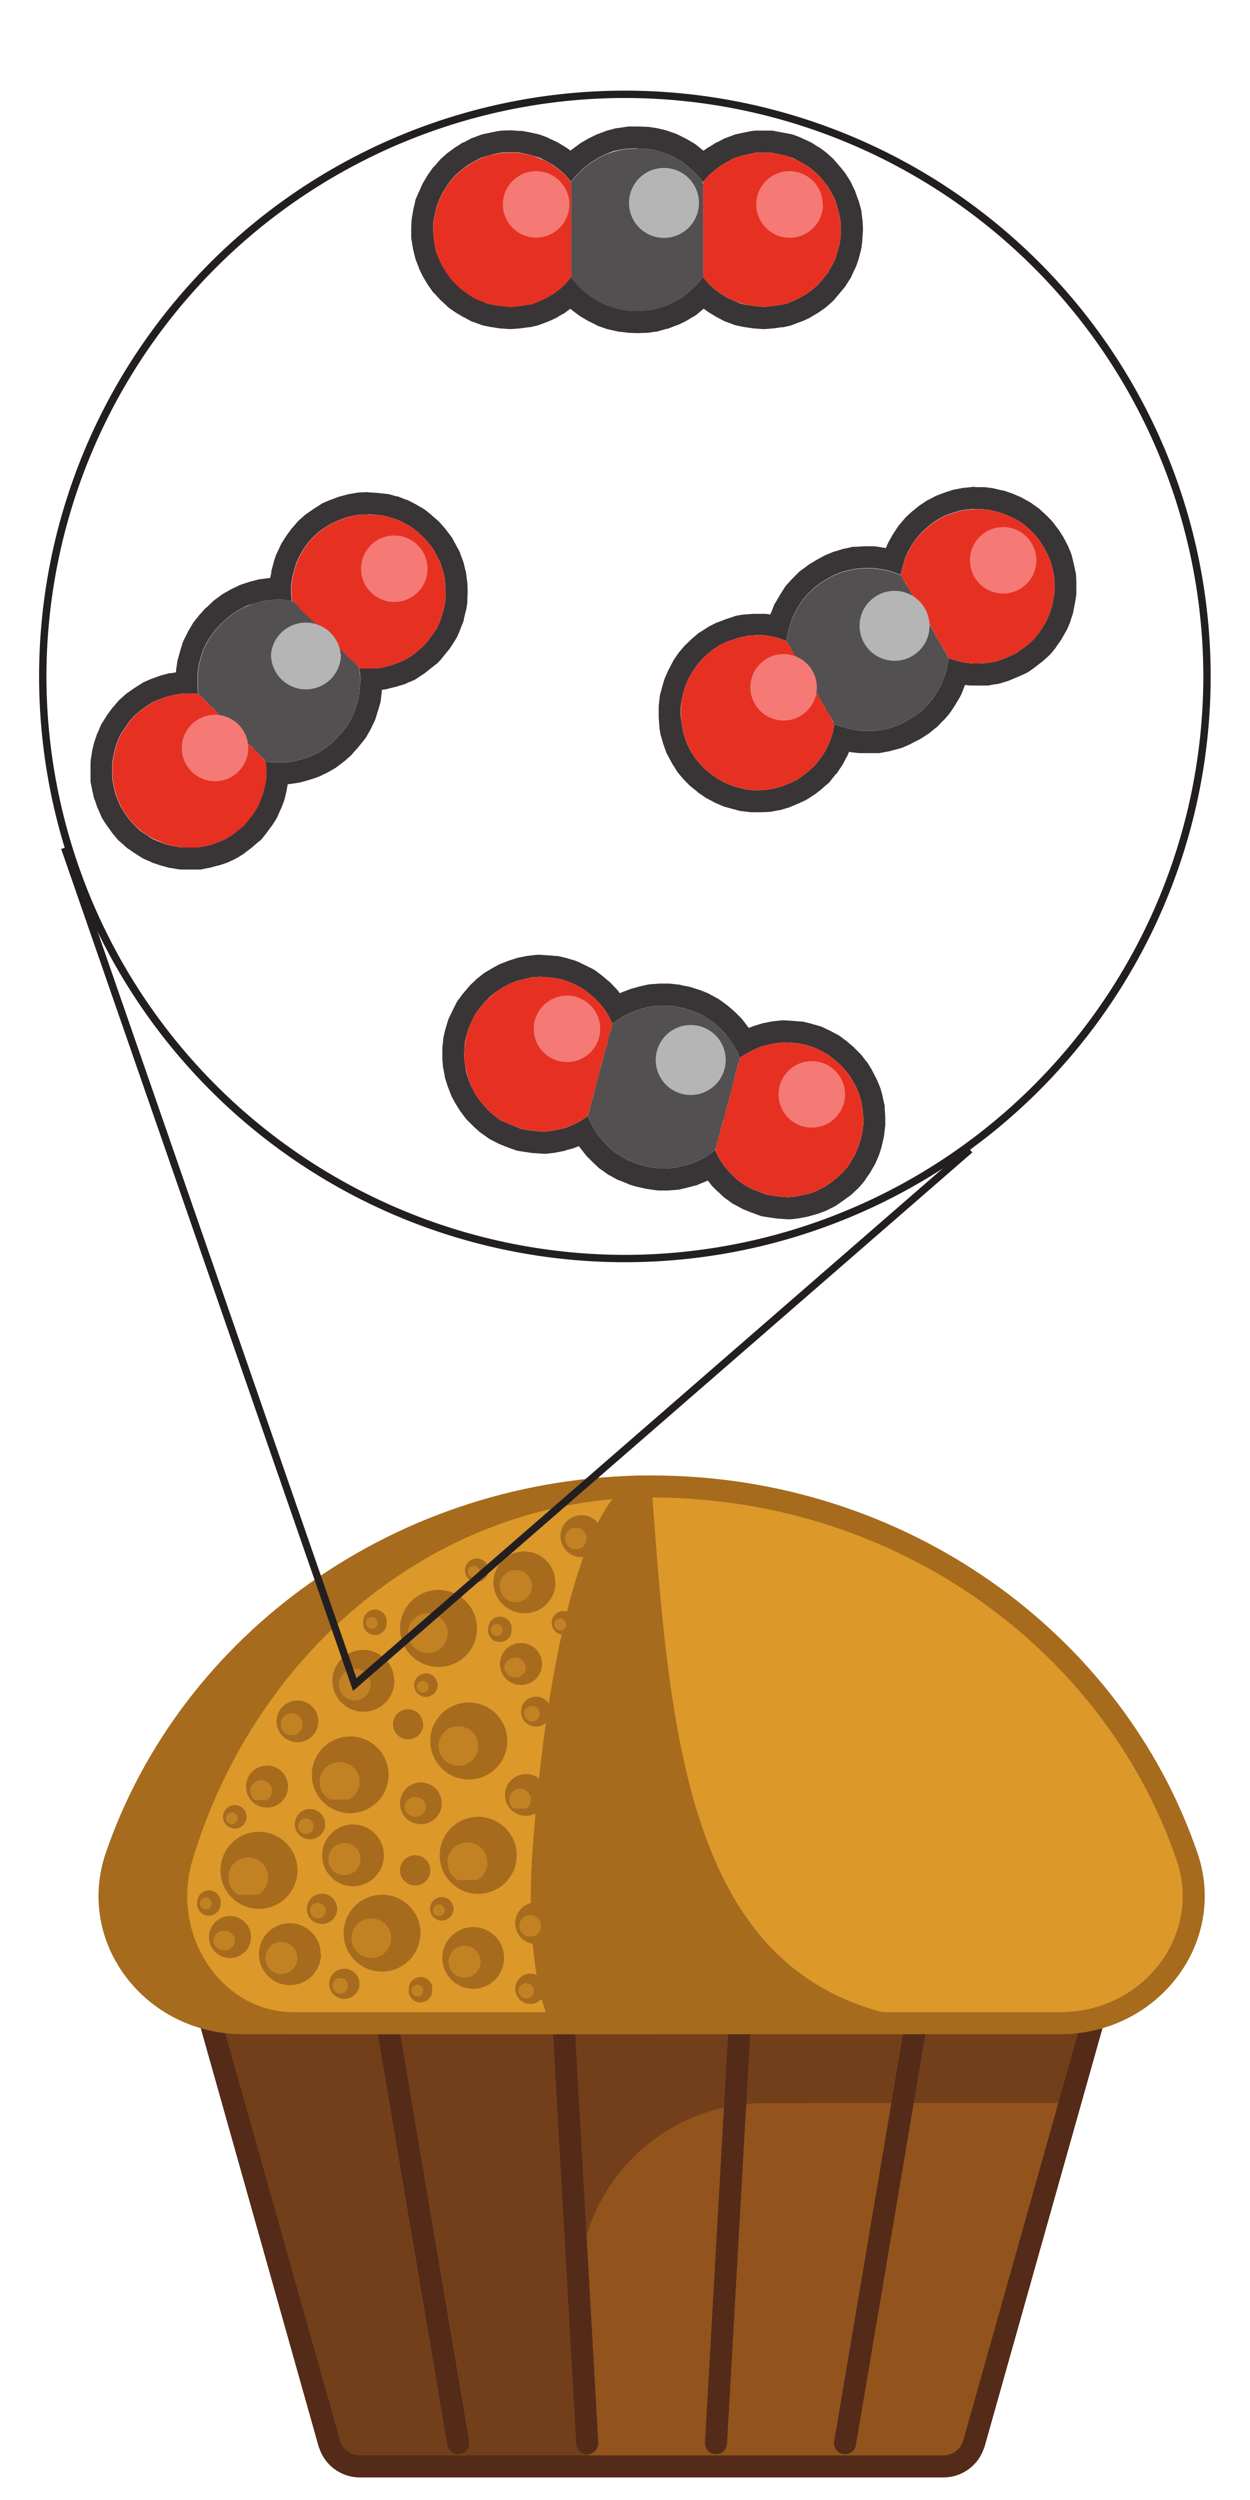<svg xmlns="http://www.w3.org/2000/svg" width="56.69" height="113.39"><defs><clipPath id="a"><path d="M0 85.04h42.52V0H0z"/></clipPath><clipPath id="b"><path d="M6.6 17.33h31.15V1.57H6.59z"/></clipPath><clipPath id="c"><path d="M7.1 16.46h30.25V1.15H7.1z"/></clipPath><clipPath id="d"><path d="M6.2 21.9c-.84-2.8 1.08-5.67 3.78-5.67h9.38c-.63 0-1.07 2.87-.88 5.66.5 7.31 1.97 12.6 3.69 12.6-7.46 0-13.78-5.29-15.98-12.6m13.16-5.66h2.82z"/></clipPath><clipPath id="e"><path d="M7.78 21.94h1.34V20.6H7.78z"/></clipPath><clipPath id="f"><path d="M10.88 25.2h1.35v-1.36h-1.35z"/></clipPath><clipPath id="g"><path d="M11.96 19.8h1.35v-1.35h-1.35z"/></clipPath><clipPath id="h"><path d="M13.88 30.17h1.35v-1.35h-1.35z"/></clipPath><clipPath id="i"><path d="M14.92 26.34h1.35v-1.35h-1.35z"/></clipPath><clipPath id="j"><path d="M15.23 22.46h1.35V21.1h-1.35z"/></clipPath><clipPath id="k"><path d="M11.17 22.36h1.09v-1.09h-1.09z"/></clipPath><clipPath id="l"><path d="M9.03 19h1.09v-1.1H9.03z"/></clipPath><clipPath id="m"><path d="M15.26 18.86h1.09v-1.09h-1.09z"/></clipPath><clipPath id="n"><path d="M11.53 28.3h1.09v-1.1h-1.09z"/></clipPath><clipPath id="o"><path d="M17 31.64h1.1v-1.09H17z"/></clipPath><clipPath id="p"><path d="M17.16 28.72h.73V28h-.73z"/></clipPath><clipPath id="q"><path d="M13.76 23.99h.73v-.74h-.73z"/></clipPath><clipPath id="r"><path d="M8.52 24.56h.73v-.74h-.73z"/></clipPath><clipPath id="s"><path d="M7.26 19.44h.73v-.73h-.73z"/></clipPath><clipPath id="t"><path d="M9.56 26.77h.73v-.74h-.73z"/></clipPath><clipPath id="u"><path d="M19.22 33.09h.74v-.74h-.74z"/></clipPath><clipPath id="v"><path d="M17.33 24.27h.73v-.74h-.73z"/></clipPath><clipPath id="w"><path d="M17.67 19.91h.74v-.73h-.74z"/></clipPath><clipPath id="x"><path d="M11.31 17.77h.53v-.53h-.53z"/></clipPath><clipPath id="y"><path d="M10.55 20.32h.53v-.52h-.53z"/></clipPath><clipPath id="z"><path d="M10.14 23.2h.53v-.53h-.53z"/></clipPath><clipPath id="A"><path d="M13.47 26.6H14v-.53h-.53z"/></clipPath><clipPath id="B"><path d="M17.83 27.03h.53v-.53h-.53z"/></clipPath><clipPath id="C"><path d="M13.72 21.63h.53v-.53h-.53z"/></clipPath><clipPath id="D"><path d="M17.64 17.6h.52v-.53h-.52z"/></clipPath><clipPath id="E"><path d="M6.8 20.5h.4v-.4h-.4z"/></clipPath><clipPath id="F"><path d="M7.68 23.4h.4V23h-.4z"/></clipPath><clipPath id="G"><path d="M12.45 30.05h.4v-.4h-.4z"/></clipPath><clipPath id="H"><path d="M14.18 27.89h.4v-.41h-.4z"/></clipPath><clipPath id="I"><path d="M15.91 31.8h.41v-.42h-.4z"/></clipPath><clipPath id="J"><path d="M16.7 29.82h.4v-.41h-.4z"/></clipPath><clipPath id="K"><path d="M14.72 20.28h.41v-.4h-.4z"/></clipPath><clipPath id="L"><path d="M14 17.55h.4v-.4H14z"/></clipPath><clipPath id="M"><path d="M18.86 30h.4v-.4h-.4z"/></clipPath><clipPath id="N"><path d="M0 85.04h42.52V0H0z"/></clipPath></defs><g clip-path="url(#a)" transform="matrix(1.333 0 0 -1.333 0 113.39)"><path d="M21.26 81.98a19.93 19.93 0 1 1 0-39.86 19.93 19.93 0 0 1 0 39.86m0-.25a19.7 19.7 0 0 0 19.68-19.68 19.7 19.7 0 0 0-19.68-19.68A19.7 19.7 0 0 0 1.58 62.05a19.7 19.7 0 0 0 19.68 19.68" fill="#231f20"/><path d="M21.68 80.76H21.38l-.07-.01-.27-.04-.09-.01-.26-.07a.53.53 0 0 1-.07-.02l-.26-.1a.67.67 0 0 1-.1-.04l-.24-.12-.26-.15a.74.74 0 0 1-.07-.05l-.23-.17a.76.76 0 0 1-.05-.04l-.14.1a.62.62 0 0 1-.05.03l-.23.14a.55.55 0 0 1-.06.03l-.24.11a.66.66 0 0 1-.05.03l-.24.09a.73.73 0 0 1-.1.03l-.27.06-.27.05a.7.7 0 0 1-.1 0l-.26.02h-.06l-.26-.01-.1-.01-.26-.05-.28-.06a.85.85 0 0 1-.1-.03l-.24-.09-.08-.03-.22-.12-.06-.02-.22-.14a.62.62 0 0 1-.05-.03l-.2-.15a.75.75 0 0 1-.08-.06l-.2-.18-.2-.23a.71.71 0 0 1-.07-.07l-.14-.2a.97.97 0 0 1-.04-.06l-.13-.22a.78.78 0 0 1-.04-.07l-.1-.23a.54.54 0 0 1-.03-.06l-.1-.23a.73.73 0 0 1-.02-.1l-.06-.25-.05-.3a.63.63 0 0 1-.01-.1l-.01-.25v-.33l.02-.1.04-.25.07-.29.03-.1.09-.23.02-.06.11-.23.04-.07.13-.22a.97.97 0 0 1 .04-.06l.14-.2a.61.61 0 0 1 .07-.07l.18-.2.22-.2a.75.75 0 0 1 .07-.07l.2-.14.06-.04.22-.13.06-.03.22-.12a.67.67 0 0 1 .08-.03l.25-.09a.67.67 0 0 1 .09-.03l.24-.05.07-.01.26-.04.3-.02a.69.69 0 0 1 .12 0l.26.02.29.04h.05l.26.06.11.04.24.09.05.02.24.11.06.04.23.13.05.04.14.1a.57.57 0 0 1 .05-.05l.23-.17.07-.05.24-.14.26-.13a.67.67 0 0 1 .1-.05l.26-.09a.7.7 0 0 1 .07-.02l.26-.06.1-.02.26-.03.07-.01.27-.01h.06l.27.01h.06l.27.04c.03 0 .06 0 .1.02l.25.07.06.01.26.1.09.03.25.12.27.16.1.06.2.17.05.04.14-.1.06-.04.22-.13.05-.03.23-.12a.55.55 0 0 1 .08-.03l.24-.09a.72.72 0 0 1 .1-.03l.24-.05a.8.8 0 0 1 .07-.01l.26-.04.29-.02a.73.73 0 0 1 .13 0l.26.02.28.04a1 1 0 0 1 .06 0l.26.06.1.04.24.09.06.02.24.11.06.04.22.13.06.04.2.14.07.06.2.18.04.05.17.2.19.23.05.08.14.22.03.07.11.23.04.09.08.23.08.3.02.1.03.25a.7.7 0 0 1 0 .06l.02.26a.7.7 0 0 1 0 .07l-.01.26a.7.7 0 0 1-.01.06l-.03.26a.7.7 0 0 1-.02.1l-.07.25-.1.27a.89.89 0 0 1-.03.09l-.11.23-.03.07-.14.22a.76.76 0 0 1-.05.08l-.16.2-.2.23-.04.05-.2.18a.75.75 0 0 1-.07.06l-.2.15a.62.62 0 0 1-.06.03l-.22.14a.56.56 0 0 1-.06.03l-.24.11a.53.53 0 0 1-.06.03l-.23.09a.65.65 0 0 1-.11.03l-.26.05-.27.05a.68.68 0 0 1-.1.02H25.69l-.1-.01-.25-.05-.29-.06a.93.93 0 0 1-.09-.03l-.24-.09-.08-.03-.23-.12-.05-.02-.22-.14a.62.62 0 0 1-.06-.03l-.14-.1h-.01l-.25.2a.72.72 0 0 1-.09.06l-.24.14-.28.14a.68.68 0 0 1-.09.04l-.26.09a.55.55 0 0 1-.06.02l-.25.06a.81.81 0 0 1-.1.02l-.27.04h-.06l-.27.01h-.03m0-.75h.27l.27-.04.26-.07.25-.09.25-.12.24-.14.21-.17.2-.18.18-.2.1-.13.04.04.18.2.2.17.2.15.22.13.22.12.25.08.25.06.26.05h.51l.25-.05.26-.06.24-.08.23-.12.23-.13.2-.15.2-.18.16-.19.16-.2.13-.23.12-.23.07-.24.07-.25.04-.26V77l-.04-.26-.07-.25-.07-.24-.12-.23-.13-.23-.16-.2-.17-.2-.19-.17-.2-.15-.23-.13-.23-.11-.24-.1-.26-.05-.25-.03-.25-.03-.26.03-.26.03-.25.05-.25.1-.22.1-.23.14-.2.15-.2.18-.17.2-.03.04-.1-.14-.19-.2-.2-.18-.21-.17-.24-.14-.25-.12-.25-.09-.26-.07-.27-.03-.27-.01-.27.01-.27.03-.27.07-.26.09-.24.12-.23.14-.23.17-.2.18-.18.2-.1.14-.04-.05-.17-.2-.19-.17-.2-.15-.22-.13-.24-.11-.24-.1-.26-.05-.24-.03-.26-.03-.26.03-.26.03-.25.05-.24.1-.23.1-.22.14-.2.15-.2.18-.18.2-.14.2-.14.22-.11.23-.1.24-.05.25-.04.26-.01.25v.26l.05.26.06.25.09.24.11.23.14.23.14.2.18.2.2.17.2.15.22.13.23.12.24.08.25.06.26.05h.52l.24-.05.26-.06.24-.08.24-.12.22-.13.2-.15.2-.18.16-.19.04-.04.1.13.19.2.19.18.23.17.23.14.24.12.26.1.27.06.27.03.27.01" fill="#393536"/><path d="M28.6 77.5V77l-.04-.26-.07-.25-.07-.24-.12-.23-.13-.23-.16-.2-.17-.2-.19-.17-.2-.15-.23-.13-.23-.11-.24-.1-.26-.05-.25-.03-.25-.03-.26.03-.26.03-.25.06-.25.09-.22.1-.23.14-.2.15-.2.18-.17.19-.03.05V78.87l.03.04.18.2.2.17.2.15.22.13.22.12.25.09.25.05.26.05h.51l.25-.05.26-.05.24-.1.23-.1.23-.14.2-.15.2-.18.16-.19.16-.2.13-.23.12-.23.07-.24.07-.25z" fill="#e63122"/><path d="M23.93 75.7l-.01-.02v-.05l-.1-.14-.19-.2-.2-.18-.21-.17-.24-.14-.25-.12-.25-.09-.26-.07-.27-.03-.27-.01h-.27l-.27.04-.27.07-.26.09-.24.12-.23.14-.23.17-.2.18-.18.2-.1.14V78.87l.1.13.19.2.19.18.23.17.23.14.24.12.26.09.27.07.27.03.27.01h.27l.27-.04.26-.07.25-.09.25-.12.24-.14.21-.17.2-.18.18-.2.1-.13v-.06l.02-.01v-.01l-.01-.08V75.78z" fill="#535051"/><path d="M19.44 75.87v-.09l-.01-.08v-.07l-.04-.05-.17-.2-.19-.17-.2-.15-.22-.13-.24-.11-.24-.1-.25-.05-.25-.03-.26-.03-.26.03-.26.03-.25.06-.24.09-.23.1-.22.14-.2.15-.2.18-.18.19-.14.2-.14.23-.11.23-.1.24-.05.25-.04.26-.01.26v.25l.05.26.06.25.09.24.11.23.14.23.14.2.18.2.2.17.2.15.22.13.23.12.24.09.25.05.26.05h.52l.25-.05.25-.05.24-.1.24-.1.22-.14.2-.15.2-.18.16-.19.04-.04V75.92z" fill="#e63122"/><path d="M28 78.11a1.13 1.13 0 1 0-2.27 0 1.13 1.13 0 0 0 2.26 0M19.37 78.11a1.13 1.13 0 1 0-2.26 0 1.13 1.13 0 0 0 2.26 0" fill="#f57a76"/><path d="M23.78 78.16a1.19 1.19 0 1 0-2.38 0 1.19 1.19 0 0 0 2.38 0" fill="#b6b5b5"/><path d="M12.54 68.32h-.02l-.27-.01a.8.8 0 0 1-.1-.01l-.24-.04-.06-.01-.26-.07a.8.8 0 0 1-.07-.02l-.24-.09a.93.93 0 0 1-.06-.02l-.23-.1a.71.71 0 0 1-.1-.06l-.22-.14-.23-.16a.8.8 0 0 1-.08-.06l-.19-.17-.05-.05-.17-.2a.68.68 0 0 1-.06-.07l-.15-.21-.16-.25a.95.95 0 0 1-.04-.08l-.11-.24a.7.7 0 0 1-.04-.08l-.08-.24-.01-.05-.07-.26v-.06l-.04-.17h-.01l-.32-.04a.68.68 0 0 1-.1-.02l-.27-.07-.3-.1a.69.69 0 0 1-.09-.04l-.25-.12-.05-.03-.23-.13a.72.72 0 0 1-.08-.06l-.22-.16-.04-.04-.2-.19-.05-.04-.18-.2a.43.43 0 0 1-.04-.05l-.17-.21a.77.77 0 0 1-.05-.08l-.14-.24a.85.85 0 0 1-.03-.06l-.12-.24a.61.61 0 0 1-.04-.1l-.08-.26-.08-.29a.67.67 0 0 1-.02-.09l-.04-.28v-.07l-.17-.03h-.06l-.26-.07a.9.9 0 0 1-.07-.02l-.24-.09a.75.75 0 0 1-.06-.02l-.23-.1a.84.84 0 0 1-.1-.06l-.22-.14-.23-.16a.7.7 0 0 1-.08-.06l-.2-.18a1 1 0 0 1-.04-.04l-.17-.2a.7.7 0 0 1-.06-.07l-.16-.22-.15-.24a.81.81 0 0 1-.05-.08l-.1-.24a.6.6 0 0 1-.04-.08l-.08-.24a.88.88 0 0 1-.02-.06l-.06-.25a.7.7 0 0 1-.01-.06l-.04-.25-.01-.1v-.56-.1l.05-.25.01-.06.06-.26.03-.07.08-.24.03-.06.1-.23a.7.7 0 0 1 .05-.1l.13-.2.18-.25a.63.63 0 0 1 .06-.08l.17-.2a1 1 0 0 1 .05-.04l.19-.17a.63.63 0 0 1 .07-.06l.22-.15.25-.16a.82.82 0 0 1 .09-.05l.23-.1a.6.6 0 0 1 .06-.03l.24-.08.07-.02.25-.07.07-.01.24-.04.1-.01h.67l.24.05.07.01.25.07.06.01.24.08.08.03.23.11.09.05.21.13.06.05.2.15.23.2a.8.8 0 0 1 .1.08l.16.2.17.23.04.05.14.22a.8.8 0 0 1 .05.1l.1.23.03.06.09.24.02.07.06.26.01.06.03.16.07.01.28.04.1.02.25.07.28.09a.8.8 0 0 1 .1.04l.25.12.06.03.24.14.08.06.21.16.05.04.2.18.04.05.18.2.04.05.17.21.06.08.13.23.03.05.12.25.04.09.08.26.09.3.02.12.03.27v.05l.18.03.06.02.25.06c.02 0 .04 0 .06.02l.24.07a.7.7 0 0 1 .08.04l.24.1.08.05.21.14a.6.6 0 0 1 .06.04l.2.16.23.18.1.1.16.2.18.22c0 .02.02.03.03.05l.14.22.06.1.1.23.02.06.1.25.01.06.06.26.02.06.04.25v.1l.01.26v.07l-.01.25-.04.3c0 .03 0 .06-.02.1l-.06.25-.02.07-.09.24-.03.09-.12.22-.14.26-.06.08-.16.21-.04.05-.17.19a.5.5 0 0 1-.05.05l-.2.17a.68.68 0 0 1-.04.04l-.2.16a.79.79 0 0 1-.1.06l-.22.13-.25.13a.7.7 0 0 1-.09.03l-.25.1a.8.8 0 0 1-.07.01l-.25.07a.64.64 0 0 1-.09.01l-.25.03-.3.02h-.05m0-.74l.25-.02.26-.03.25-.07.25-.08.22-.11.23-.13.2-.16.2-.18.17-.19.16-.2.12-.23.12-.22.08-.25.07-.25.03-.26.01-.25v-.26l-.04-.25-.07-.25-.08-.25-.1-.23-.15-.22-.15-.2-.17-.2-.2-.17-.2-.16-.22-.13-.24-.11-.24-.08-.25-.07-.25-.04h-.52l-.06.01.03-.17.01-.27-.02-.27-.03-.27-.07-.26-.09-.26-.11-.25-.14-.23-.17-.21-.18-.2-.2-.19-.21-.16-.24-.15-.25-.12-.25-.08-.27-.07-.27-.04H9.2l-.16.03v-.06l.02-.25v-.27l-.05-.24-.06-.26-.09-.24-.1-.23-.14-.23-.16-.2-.16-.2-.2-.16-.2-.16-.22-.14-.24-.1-.24-.09-.26-.06-.24-.04h-.53l-.24.04-.26.06-.24.09-.24.1-.21.14-.22.15-.19.18-.17.19-.15.21-.14.22-.1.23-.09.24-.06.26-.04.24v.53l.04.25.06.25.08.24.11.24.14.21.15.22.17.19.2.17.2.15.22.14.24.1.24.09.26.06.24.04.27.01.25-.01.06-.01-.03.17v.54l.04.27.07.27.08.25.12.25.15.24.16.21.19.2.2.18.21.17.23.14.25.12.26.08.26.07.27.04.27.01.27-.01.17-.03v.06l-.02.26.01.26.04.25.07.25.07.24.12.24.13.22.15.21.18.2.19.17.2.14.23.14.23.1.25.1.25.06.25.04h.26" fill="#393536"/><path d="M14.2 66.97l.2-.18.17-.19.16-.2.12-.23.12-.22.08-.25.07-.25.03-.25.01-.26v-.26l-.04-.25-.07-.25-.08-.25-.1-.23-.15-.22-.15-.2-.17-.2-.2-.17-.2-.16-.22-.13-.24-.11-.24-.08-.25-.07-.25-.04h-.52l-.06.01-.04.04v.02l-.07.05-.06.07-.03.04-.01.01-.06.04-.13.13-.04.04-.1.11-.04.03-.02.03-.11.12-.04.04-.02.02-.18.17v.01l-.19.19-.18.18-.18.18-.02.02-.04.04-.13.1-.03.04-.02.02-.11.11-.04.04-.13.13-.04.06-.02.01-.04.03-.06.06-.05.06v.01h-.02l-.04.04v.06l-.02.26.01.26.04.25.07.25.07.24.12.24.13.22.15.21.18.2.19.17.2.14.23.14.23.1.25.1.25.06.25.04h.26l.25-.01.26-.03.25-.07.25-.08.22-.11.23-.13z" fill="#e63122"/><path d="M12.17 62.4l.01-.01v-.02l.04-.04.02-.17.02-.27-.02-.27-.03-.27-.07-.26-.09-.26-.11-.25-.14-.23-.17-.21-.18-.2-.2-.19-.21-.16-.24-.15-.25-.12-.25-.08-.27-.07-.27-.04H9.2l-.16.03-.04.04H9v.01l-.06.07-.06.06-.04.02-.02.02-.04.05-.13.12-.03.05-.11.11-.04.02-.03.03-.12.12-.04.04-.01.02-.18.17v.01l-.19.18-.18.19-.18.18-.02.01-.04.04-.12.12-.03.03-.02.04-.1.1-.06.04-.12.13-.05.05-.02.01-.02.04-.06.06-.07.05v.01H6.8l-.04.05-.03.16v.55l.04.27.07.27.08.25.12.25.15.24.16.21.19.2.2.18.21.17.23.14.25.11.26.1.26.06.27.04.27.01.27-.01.17-.03.04-.04H10l.05-.07.07-.06.04-.03.01-.01.04-.06.13-.13.04-.04.11-.1.02-.03.03-.03.13-.11.04-.04.02-.02.17-.17.01-.01.18-.19.19-.18.18-.18.02-.02.04-.04.1-.12.03-.03.03-.03.11-.11.04-.04.13-.13.06-.04.01-.01.03-.04.06-.07z" fill="#535051"/><path d="M8.88 59.34l.06-.06.05-.07H9v-.01l.05-.04v-.06l.02-.25v-.27l-.05-.24-.06-.26-.09-.24-.1-.23-.14-.23-.16-.2-.16-.2-.2-.16-.2-.16-.22-.14-.24-.1-.24-.09-.26-.06-.24-.04h-.53l-.24.04-.26.06-.24.1-.24.1-.21.13-.21.15-.2.18-.17.19-.15.21-.14.22-.1.23-.09.24-.06.26-.04.24v.53l.04.25.06.25.08.24.11.24.14.21.15.22.17.19.2.17.2.15.22.14.24.1.24.1.26.05.24.04.27.01.25-.01.06-.01.04-.04v-.01h.01l.07-.06.06-.06.02-.04.02-.01.05-.05.12-.13.05-.03.11-.11.02-.03.03-.04.12-.12.04-.04.02-.01.17-.18.2-.19.17-.18h.01l.18-.18.01-.02.04-.04.12-.12.03-.03.04-.02.1-.1.04-.05.13-.13.04-.05.02-.02z" fill="#e63122"/><path d="M14.54 65.82a1.13 1.13 0 1 0-2.25 0 1.13 1.13 0 0 0 2.25 0M8.44 59.72a1.13 1.13 0 1 0-2.25 0 1.13 1.13 0 0 0 2.25 0" fill="#f57a76"/><path d="M11.6 62.8a1.19 1.19 0 1 0-2.38 0 1.19 1.19 0 0 0 2.37 0" fill="#b6b5b5"/><path d="M33.17 68.5h-.06l-.26-.03h-.06l-.25-.05a.82.82 0 0 1-.11-.02l-.25-.08-.27-.1a.86.86 0 0 1-.09-.04l-.23-.12-.06-.03-.21-.14a1.11 1.11 0 0 1-.08-.06l-.2-.16-.22-.2a.83.83 0 0 1-.06-.07l-.17-.2a.7.7 0 0 1-.05-.07l-.14-.21-.03-.05-.13-.23-.03-.06-.07-.16h-.02l-.3.05-.12.01h-.27l-.32-.02h-.1l-.26-.06a.6.6 0 0 1-.06-.01l-.26-.08a.73.73 0 0 1-.1-.03l-.24-.1-.06-.03-.24-.13a.6.6 0 0 1-.05-.03l-.23-.14a.58.58 0 0 1-.05-.04l-.22-.16a.76.76 0 0 1-.07-.06l-.2-.2-.04-.04-.18-.2a.71.71 0 0 1-.07-.1l-.14-.22-.15-.26a.55.55 0 0 1-.05-.08l-.1-.26c-.02-.02-.02-.05-.03-.07l-.17.02h-.4l-.26-.02h-.06l-.25-.04a.79.79 0 0 1-.1-.03L24.7 64l-.26-.1a.7.7 0 0 1-.1-.04l-.22-.11a1.06 1.06 0 0 1-.06-.04l-.22-.14a.63.63 0 0 1-.08-.05l-.2-.17-.21-.2a.83.83 0 0 1-.07-.07l-.17-.2a.7.7 0 0 1-.05-.07l-.14-.2a.81.81 0 0 1-.03-.06l-.12-.23-.03-.05-.1-.23a.91.91 0 0 1-.04-.1l-.07-.24-.08-.3a.8.8 0 0 1-.01-.1l-.03-.25v-.32-.08l.02-.26v-.06l.04-.25.03-.1.07-.24.1-.28a.53.53 0 0 1 .05-.1l.12-.22.03-.06.14-.22a.85.85 0 0 1 .05-.08l.17-.2.2-.21a.66.66 0 0 1 .08-.07l.2-.16a.43.43 0 0 1 .04-.04l.22-.15a.74.74 0 0 1 .06-.04l.23-.12.05-.03.23-.1a.9.9 0 0 1 .1-.04l.25-.07.3-.08.1-.01.24-.03h.38l.25.01.09.01.26.05c.03 0 .06 0 .09.02l.24.07.07.03.24.1.26.12.12.07.21.14.23.18a.8.8 0 0 1 .04.04l.2.17.07.09.16.2c.02 0 .03.02.04.04l.15.22.04.06.12.23.03.05.07.16.07-.02.28-.03H29.91l.11.02.27.05.06.02.27.07.09.03.25.11c.02 0 .04.02.05.03l.24.12.06.03.23.15.05.03.21.17.08.06.19.2.04.03.18.21.06.08.15.23.16.27.05.1.1.25.02.06.17-.02h.34a.7.7 0 0 1 .05 0h.25l.08.02.26.04.1.03.23.07a.9.9 0 0 1 .07.03l.24.1.27.12.11.06.21.15.23.18a.4.4 0 0 1 .04.03l.2.18.08.08.16.2.03.05.15.21.04.07.13.23.03.05.1.23a.7.7 0 0 1 .03.1l.08.24.01.07.05.25.05.3v.35c.01.03 0 .05 0 .07l-.01.27a.7.7 0 0 1-.02.09l-.05.24-.07.29-.03.1-.1.24-.03.06-.12.23a.82.82 0 0 1-.03.05l-.14.22-.04.05-.16.21a.7.7 0 0 1-.07.08l-.18.18-.22.2a.77.77 0 0 1-.07.05l-.21.15A.9.9 0 0 1 35 68l-.23.13a.6.6 0 0 1-.09.04l-.23.1-.29.1a.74.74 0 0 1-.07.01l-.25.06a.64.64 0 0 1-.1.02l-.24.03h-.33zm0-.76h.26l.25-.03.25-.06.24-.08.24-.1.23-.12.22-.15.18-.16.19-.19.15-.2.14-.22.12-.23.1-.24.07-.25.05-.24.02-.26v-.27l-.04-.25-.05-.25-.08-.25-.1-.23-.13-.23-.14-.21-.16-.2-.2-.18-.2-.15-.21-.15-.24-.11-.24-.1-.24-.08-.26-.04-.25-.02h-.26l-.25.03-.26.06-.25.08-.05.02-.02-.17-.05-.26-.09-.26-.1-.25-.14-.24-.15-.23-.18-.2-.19-.2-.22-.16-.22-.14-.24-.13-.25-.1-.27-.08-.27-.05-.27-.01h-.27l-.28.03-.25.06-.27.08-.16.07v-.06l-.05-.25-.08-.25-.1-.23-.13-.23-.15-.21-.16-.2-.2-.18-.19-.15-.21-.15-.24-.11-.24-.1-.24-.07-.26-.05-.25-.02h-.27l-.24.03-.26.06-.25.08-.23.1-.23.13-.21.15-.2.16-.17.18-.17.2-.14.22-.12.23-.09.25-.07.24-.04.25-.03.26V61l.03.24.06.26.08.25.1.23.13.23.14.2.17.21.18.17.2.17.22.14.23.12.24.08.25.08.25.05.26.02h.27l.24-.03.26-.06.24-.09.05-.02.02.17.07.27.07.25.11.26.14.24.14.22.18.2.2.2.22.17.23.14.24.13.25.1.26.07.26.05.28.02h.27l.27-.04.27-.05.26-.09.15-.06v.05l.07.26.07.25.1.23.13.23.14.2.17.2.19.18.2.17.22.14.23.12.23.08.26.08.25.04.26.02" fill="#393536"/><path d="M35.38 66.65l.14-.22.12-.23.1-.24.07-.25.05-.24.02-.26v-.27l-.04-.25-.05-.25-.08-.25-.1-.23-.13-.23-.14-.22-.16-.2-.2-.17-.2-.15-.21-.15-.24-.11-.24-.1-.24-.08-.26-.04-.25-.02h-.26l-.25.03-.26.06-.25.08-.05.02-.03.05v.02l-.05.07-.04.08-.02.04v.02l-.05.05-.09.16-.03.05-.08.13-.02.04-.02.03-.07.15-.03.05-.01.02-.12.22-.14.23-.13.22v.01l-.13.22v.02l-.04.05-.1.14-.01.04-.02.02-.08.14-.03.05-.09.16-.02.06-.01.02-.04.03-.04.08-.03.07v.01h-.02l-.03.06v.05l.07.26.07.25.1.23.13.23.14.2.17.2.19.18.2.17.22.14.23.12.23.08.26.08.25.04.26.02h.26l.25-.03.25-.06.24-.08.24-.1.23-.12.22-.15.18-.16.19-.18z" fill="#e63122"/><path d="M32.24 62.75v-.02l.03-.05-.02-.17-.05-.26-.09-.26-.1-.25-.14-.24-.15-.23-.18-.2-.19-.2-.22-.16-.22-.14-.24-.13-.25-.1-.27-.08-.27-.05-.27-.01h-.27l-.28.03-.26.06-.26.08-.16.07-.03.04v.02l-.04.08-.04.08-.03.03-.01.02-.04.06-.09.15-.02.06-.08.13-.02.03-.02.04-.09.14-.03.05v.02l-.13.22-.14.23-.13.22v.01l-.13.22v.02l-.04.05-.08.14-.02.04v.04l-.09.13-.04.04-.09.16-.03.06-.01.02-.01.04-.05.08-.05.06v.02l-.04.05.02.17.07.27.07.25.11.26.14.24.14.22.18.2.2.2.22.17.23.14.24.13.25.1.26.07.26.05.28.02h.27l.27-.04.27-.05.26-.09.15-.06.03-.05h.01l.01-.02.03-.07.04-.08.04-.03v-.02l.03-.06.1-.16.02-.05.08-.14.01-.02.03-.04.1-.14.02-.05.01-.02.13-.22.13-.23.13-.22v-.01l.13-.22.01-.02.03-.05.07-.15.02-.03.02-.04.08-.13.03-.05.09-.16.04-.05.01-.02.02-.04.04-.08z" fill="#535051"/><path d="M28.27 60.66l.04-.08.03-.08.02-.01.02-.05v-.06l-.05-.25-.08-.25-.1-.23-.13-.23-.15-.21-.16-.2-.2-.18-.19-.15-.21-.15-.24-.11-.24-.1-.24-.07-.26-.05-.25-.02h-.26l-.25.03-.26.06-.25.08-.23.1-.23.13-.21.15-.2.16-.17.18-.17.2-.14.22-.12.23-.09.25-.07.24-.04.25-.02.26V61l.02.24.06.26.08.25.1.23.13.23.14.2.17.21.18.17.2.17.22.14.23.12.24.08.25.08.25.05.26.02h.27l.24-.03.26-.06.24-.09.05-.02.03-.05.01-.02.05-.06.05-.08.01-.04.01-.02.04-.06.08-.15.04-.05.08-.13v-.04l.03-.04.09-.14.02-.05.01-.02.13-.22.13-.23.13-.22v-.01l.13-.22.01-.02.03-.05.09-.14.02-.04.02-.03.08-.13.02-.06.1-.15.03-.06v-.02z" fill="#e63122"/><path d="M35.26 66A1.13 1.13 0 1 0 33 66a1.13 1.13 0 0 0 2.26 0M27.79 61.68a1.13 1.13 0 1 0-2.26 0 1.13 1.13 0 0 0 2.26 0" fill="#f57a76"/><path d="M31.62 63.88a1.19 1.19 0 1 0-2.37 0 1.19 1.19 0 0 0 2.37 0" fill="#b6b5b5"/><path d="M18.34 52.58h-.07l-.26-.03-.09-.01-.24-.05-.06-.01-.25-.08a1.4 1.4 0 0 1-.06-.02l-.23-.09a1 1 0 0 1-.1-.04l-.22-.12-.27-.16a1.43 1.43 0 0 1-.08-.06l-.19-.15-.05-.05-.19-.18a.8.8 0 0 1-.04-.05l-.17-.2a.44.44 0 0 1-.04-.05l-.15-.2a.66.66 0 0 1-.06-.1l-.11-.22-.13-.27a.88.88 0 0 1-.04-.1l-.07-.24-.02-.06-.06-.25a.6.6 0 0 1-.01-.1l-.03-.26v-.3-.1l.02-.25.01-.06.05-.26.01-.07.08-.25.02-.06.09-.23a.65.65 0 0 1 .04-.1l.12-.22.16-.26.06-.08.15-.2a.98.98 0 0 1 .05-.05l.18-.18.04-.04.19-.17a.88.88 0 0 1 .07-.05l.21-.15a.59.59 0 0 1 .08-.05l.23-.12a.75.75 0 0 1 .06-.03l.24-.1.28-.1a.74.74 0 0 1 .12-.04l.26-.04.28-.04h.06l.27-.02h.11l.25.03.06.01.26.05c.02 0 .04 0 .07.02l.25.07a.6.6 0 0 1 .06.02l.16.06c0-.02.02-.04.04-.06l.17-.22a.68.68 0 0 1 .06-.07l.2-.2.21-.2a.81.81 0 0 1 .09-.06l.22-.16.06-.03.25-.14.08-.03.25-.1.06-.03.26-.08.06-.01.26-.06.06-.01.27-.04.1-.01h.33l.27.02.1.01.26.06.3.08c.04 0 .08.02.11.04l.25.1.06.03.11-.14a.48.48 0 0 1 .04-.05l.18-.18.05-.04.18-.17.07-.05.22-.16.08-.04.22-.12.06-.03.25-.1.27-.1a.66.66 0 0 1 .13-.04l.25-.04.29-.04h.05l.27-.02h.11l.25.03.06.01.26.05.07.02.25.07a.7.7 0 0 1 .06.02l.24.09a1 1 0 0 1 .08.04l.24.12.06.04.2.14.25.18.07.06.19.18a.6.6 0 0 1 .05.05l.17.2.05.08.14.2.15.26a.7.7 0 0 1 .05.1l.1.23.02.06.08.25.01.06.06.26.01.06.03.26a.7.7 0 0 1 .01.1v.26l-.02.29v.09l-.06.26-.01.07-.07.25-.03.08-.1.24-.14.27a.52.52 0 0 1-.03.06l-.14.23a.76.76 0 0 1-.06.07l-.15.2-.05.05-.18.18a.5.5 0 0 1-.05.05l-.2.17a.6.6 0 0 1-.05.04l-.2.15a.84.84 0 0 1-.1.06l-.23.12-.25.12a.6.6 0 0 1-.1.04l-.25.07-.06.02-.25.06a.75.75 0 0 1-.1.01l-.26.02-.29.02h-.03a.7.7 0 0 1-.06 0l-.27-.03-.08-.01-.25-.05-.05-.01-.26-.08a.6.6 0 0 1-.06-.02l-.16-.06v.01l-.2.26a.66.66 0 0 1-.07.08l-.2.2-.23.2-.08.06-.22.16-.05.03-.24.13-.09.05-.25.1a1 1 0 0 1-.06.02l-.25.08-.06.02-.27.05-.06.02-.27.03-.09.01h-.34l-.28-.02-.1-.01-.27-.06-.29-.08a.7.7 0 0 1-.09-.03l-.26-.1a.63.63 0 0 1-.06-.03l-.1.13-.05.05-.18.19-.05.04-.2.17-.05.04-.2.15a.73.73 0 0 1-.1.06l-.24.12-.25.12-.1.04-.24.07a.72.72 0 0 1-.06.02l-.25.06a.8.8 0 0 1-.1.01l-.26.02-.3.02zm0-.75l.25-.01.26-.03.26-.05.24-.08.23-.1.24-.13.2-.15.2-.17.18-.18.16-.2.14-.22.11-.23.02-.05.13.1.24.15.23.12.26.1.27.08.26.05.27.02h.28l.27-.04.26-.06.26-.08.25-.1.23-.13.23-.16.2-.18.2-.2.16-.21.15-.22.13-.25.06-.15.04.03.23.14.23.12.23.1.25.06.25.05.26.03.25-.01.27-.03.25-.05.25-.08.22-.1.24-.13.2-.15.2-.17.19-.19.15-.19.14-.22.12-.23.1-.24.07-.25.04-.26.02-.24v-.26l-.03-.26-.06-.25-.08-.25-.1-.24-.13-.22-.13-.21-.17-.2-.2-.18-.2-.16-.2-.14-.24-.12-.23-.1-.26-.06-.25-.05-.26-.03-.26.02-.25.03-.25.04-.25.1-.24.09-.22.12-.22.15-.19.17-.18.19-.16.19-.14.22-.12.23-.02.06-.13-.1-.23-.16-.24-.12-.25-.1-.27-.07-.27-.06-.27-.02h-.27l-.27.04-.26.06-.26.08-.25.1-.24.14-.23.15-.2.18-.19.2-.17.21-.14.23-.13.24-.07.16-.04-.04-.21-.14-.23-.12-.24-.1-.25-.06-.26-.05-.25-.03-.26.02-.25.03-.26.04-.24.1-.24.1-.23.1-.21.16-.2.17-.17.19-.16.19-.14.22-.12.23-.1.24-.07.25-.04.26-.03.25.01.25.02.26.06.26.08.24.11.24.12.23.15.2.17.2.18.18.2.16.22.14.23.12.24.1.25.06.24.06.27.02" fill="#393536"/><path d="M29.34 46.54l-.06-.25-.08-.25-.1-.24-.13-.22-.13-.21-.17-.2-.2-.18-.2-.16-.2-.14-.24-.12-.23-.1-.26-.06-.25-.05-.26-.03-.26.02-.25.03-.25.04-.25.1-.24.09-.22.12-.22.15-.19.17-.18.19-.16.19-.14.22-.12.23-.02.06.01.05h.02v.02l.01.08.02.09.03.04V46.3l.06.17v.05l.05.16.01.04.01.03.06.16.01.06V47l.07.24.07.26.07.25.06.25v.02l.02.05.04.17v.04l.02.04.04.15.01.05.05.18.03.06v.07l.03.08.03.08v.08l.05.03.23.14.23.12.23.1.25.06.25.05.26.03.25-.01.27-.03.25-.05.25-.08.22-.1.24-.13.2-.15.2-.17.19-.19.15-.19.14-.22.12-.23.1-.24.07-.25.04-.26.02-.24v-.26z" fill="#e63122"/><path d="M24.36 46l-.02-.01-.01-.05-.13-.1-.23-.16-.24-.12-.25-.1-.27-.07-.27-.06-.27-.02h-.27l-.27.04-.26.06-.26.08-.25.1-.24.14-.23.15-.2.18-.19.2-.17.21-.14.23-.13.24-.07.16.02.05v.02l.04.08.02.08v.07l.02.07.05.17.03.05.04.16v.07l.05.17.01.05v.02l.07.24v.01l.07.25.07.25v.01l.07.24v.03l.02.05.04.16.01.05.02.03.04.15v.05l.05.18.02.06v.03l.03.04.02.08.01.08v.02l.02.06.13.1.24.15.23.12.26.1.27.08.26.05.27.03.28-.01.27-.04.26-.06.26-.08.25-.1.24-.13.22-.16.2-.18.2-.2.17-.2.14-.23.13-.25.06-.15-.02-.06.01-.01v-.01l-.03-.08-.03-.08v-.07l-.03-.06-.05-.18-.01-.05-.04-.15-.01-.04-.01-.04-.04-.17-.01-.05V48l-.07-.24v-.01l-.07-.25-.07-.25v-.01l-.06-.24-.01-.02-.01-.06-.06-.16v-.03l-.02-.04-.04-.16-.01-.05-.05-.17v-.07l-.01-.02-.03-.04-.02-.1z" fill="#535051"/><path d="M20.07 47.33l-.02-.08-.04-.08v-.02l-.02-.05-.04-.04-.21-.14-.23-.12-.24-.1-.25-.06-.26-.05-.25-.03-.26.02-.25.03-.26.04-.24.1-.24.1-.23.1-.21.16-.2.17-.17.19-.16.19-.14.22-.12.23-.1.24-.06.25-.05.26-.03.25.01.25.03.26.05.26.08.24.11.24.12.23.15.2.17.2.19.18.19.16.22.14.23.12.24.1.25.06.25.06.26.02.25-.01.26-.03.26-.05.24-.08.23-.1.24-.13.2-.15.2-.17.18-.18.16-.2.14-.22.11-.23.02-.05-.01-.06v-.02l-.02-.08-.02-.08-.02-.04v-.03l-.03-.06-.04-.18v-.05l-.05-.15-.02-.03v-.05l-.05-.16-.02-.05v-.03l-.07-.24-.07-.26-.06-.25-.07-.25v-.02l-.02-.05-.05-.17v-.07l-.04-.16-.03-.05-.05-.17-.01-.07-.01-.02z" fill="#e63122"/><path d="M28.75 47.83a1.13 1.13 0 1 0-2.26 0 1.13 1.13 0 0 0 2.26 0M20.42 50.06a1.13 1.13 0 1 0-2.26 0 1.13 1.13 0 0 0 2.26 0" fill="#f57a76"/><path d="M24.69 49a1.19 1.19 0 1 0-2.38 0 1.19 1.19 0 0 0 2.38 0" fill="#b6b5b5"/><path d="M32.1 1.15H12.24c-.48 0-.91.32-1.04.8l-4.23 15h30.4l-4.23-15c-.13-.48-.56-.8-1.04-.8" fill="#92531d"/><path d="M32.1 1.15H12.24c-.48 0-.91.32-1.04.8l-4.23 15h30.4l-4.23-15c-.13-.48-.56-.8-1.04-.8z" fill="none" stroke="#532b18" stroke-width=".75" stroke-linecap="round" stroke-linejoin="round" stroke-miterlimit="10"/><g clip-path="url(#b)"><path d="M33.14 1.94l4.23 15.02M28.75 1.94l2.54 15.02M24.36 1.94l.85 15.02M19.98 1.94l-.85 15.02M15.59 1.94l-2.54 15.02M11.2 1.94L6.97 16.96" fill="#92531d" stroke="#532b18" stroke-width=".75" stroke-linecap="round" stroke-linejoin="round" stroke-miterlimit="10"/></g><g clip-path="url(#c)" opacity=".5"><path d="M36.39 13.52l-10.4-.01a6.3 6.3 0 0 1-6.28-6.69l.35-5.67h-8.34l-2.95 9.4-1.66 5.9 30.24-.05z" fill="#532b18"/></g><path d="M36.07 16.23c3.08 0 5.27 2.87 4.32 5.66-2.5 7.31-9.72 12.6-18.22 12.6-8.5 0-15.72-5.29-18.22-12.6-.95-2.8 1.24-5.66 4.32-5.66z" fill="#dd982a"/><path d="M36.07 16.23c3.08 0 5.27 2.87 4.32 5.66-2.5 7.31-9.72 12.6-18.22 12.6-8.5 0-15.72-5.29-18.22-12.6-.95-2.8 1.24-5.66 4.32-5.66z" fill="none" stroke="#a66b1d" stroke-width=".75" stroke-linecap="round" stroke-linejoin="round" stroke-miterlimit="10"/><path d="M36.07 16.23l-.17.23c-.9-.14-1.82-.23-2.76-.23zM22.17 34.48C10.41 33.62 5.7 27 3.95 21.9 3 19.1 5.2 16.23 8.27 16.23h24.87c-9.62 0-10.28 8.8-10.97 18.25" fill="#a66b1d"/><path d="M8.37 19.75h3.78c1.1 0 2.16.43 2.93 1.21a4.15 4.15 0 0 0 2.94 1.22h5.51" fill="none" stroke="#a66b1d" stroke-width=".75" stroke-linecap="round" stroke-linejoin="round" stroke-miterlimit="10"/><g><path d="M22.17 16.23h-2.81c-.63 0-1.07 2.87-.88 5.66.5 7.31 1.97 12.6 3.69 12.6-7.46 0-13.78-5.29-15.98-12.6-.83-2.8 1.09-5.66 3.8-5.66z" fill="#dd982a"/></g><g><path d="M22.17 16.23h-2.81c-.63 0-1.07 2.87-.88 5.66.5 7.31 1.97 12.6 3.69 12.6-7.46 0-13.78-5.29-15.98-12.6-.83-2.8 1.09-5.66 3.8-5.66z" fill="none" stroke="#a66b1d" stroke-width=".75" stroke-linecap="round" stroke-linejoin="round" stroke-miterlimit="10"/></g></g><g clip-path="url(#d)" transform="matrix(1.333 0 0 -1.333 0 113.39)"><path d="M10.12 21.43a1.3 1.3 0 1 0-2.62 0 1.3 1.3 0 0 0 2.62 0" fill="#a66b1d"/><g clip-path="url(#e)" opacity=".5"><path d="M9.12 21.27a.68.68 0 1 0-1.35 0 .68.68 0 0 0 1.35 0" fill="#dd982a"/></g><path d="M13.22 24.68a1.3 1.3 0 1 0-2.61 0 1.3 1.3 0 0 0 2.61 0" fill="#a66b1d"/><g clip-path="url(#f)" opacity=".5"><path d="M12.23 24.52a.68.68 0 1 0-1.35 0 .68.68 0 0 0 1.35 0" fill="#dd982a"/></g><path d="M14.3 19.29a1.3 1.3 0 1 0-2.61 0 1.3 1.3 0 0 0 2.62 0" fill="#a66b1d"/><g clip-path="url(#g)" opacity=".5"><path d="M13.31 19.12a.67.67 0 1 0-1.35 0 .67.67 0 0 0 1.35 0" fill="#dd982a"/></g><path d="M16.23 29.66a1.3 1.3 0 1 0-2.62 0 1.3 1.3 0 0 0 2.62 0" fill="#a66b1d"/><g clip-path="url(#h)" opacity=".5"><path d="M15.23 29.5a.67.67 0 1 0-1.35 0 .67.67 0 0 0 1.35 0" fill="#dd982a"/></g><path d="M17.26 25.83a1.3 1.3 0 1 0-2.62 0 1.3 1.3 0 0 0 2.62 0" fill="#a66b1d"/><g clip-path="url(#i)" opacity=".5"><path d="M16.27 25.66a.67.67 0 1 0-1.35 0 .67.67 0 0 0 1.35 0" fill="#dd982a"/></g><path d="M17.58 21.94a1.31 1.31 0 1 0-2.62 0 1.31 1.31 0 0 0 2.62 0" fill="#a66b1d"/><g clip-path="url(#j)" opacity=".5"><path d="M16.58 21.78a.68.68 0 1 0-1.35 0 .68.68 0 0 0 1.35 0" fill="#dd982a"/></g><path d="M13.06 21.94a1.05 1.05 0 1 0-2.1 0 1.05 1.05 0 0 0 2.1 0" fill="#a66b1d"/><g clip-path="url(#k)" opacity=".5"><path d="M12.26 21.81a.54.54 0 1 0-1.09 0 .54.54 0 0 0 1.1 0" fill="#dd982a"/></g><path d="M10.92 18.58a1.05 1.05 0 1 0-2.11 0 1.05 1.05 0 0 0 2.1 0" fill="#a66b1d"/><g clip-path="url(#l)" opacity=".5"><path d="M10.12 18.45a.54.54 0 1 0-1.09 0 .54.54 0 0 0 1.09 0" fill="#dd982a"/></g><path d="M17.15 18.45a1.05 1.05 0 1 0-2.1 0 1.05 1.05 0 0 0 2.1 0" fill="#a66b1d"/><g clip-path="url(#m)" opacity=".5"><path d="M16.35 18.32a.54.54 0 1 0-1.09 0 .54.54 0 0 0 1.09 0" fill="#dd982a"/></g><path d="M13.42 27.88a1.05 1.05 0 1 0-2.11 0 1.05 1.05 0 0 0 2.1 0" fill="#a66b1d"/><g clip-path="url(#n)" opacity=".5"><path d="M12.61 27.75a.54.54 0 1 0-1.08 0 .54.54 0 1 0 1.08 0" fill="#dd982a"/></g><path d="M18.9 31.23a1.05 1.05 0 1 0-2.11 0 1.05 1.05 0 0 0 2.1 0" fill="#a66b1d"/><g clip-path="url(#o)" opacity=".5"><path d="M18.1 31.1a.54.54 0 1 0-1.1 0 .54.54 0 0 0 1.1 0" fill="#dd982a"/></g><path d="M18.44 28.45a.71.71 0 1 0-1.43 0 .71.71 0 0 0 1.43 0" fill="#a66b1d"/><g clip-path="url(#p)" opacity=".5"><path d="M17.9 28.36a.37.37 0 0 0-.74 0 .37.37 0 0 0 .73 0" fill="#dd982a"/></g><path d="M15.03 23.71a.71.71 0 1 0-1.42 0 .71.71 0 0 0 1.42 0" fill="#a66b1d"/><g clip-path="url(#q)" opacity=".5"><path d="M14.5 23.62a.37.37 0 1 0-.74 0 .37.37 0 0 0 .73 0" fill="#dd982a"/></g><path d="M9.8 24.28a.71.71 0 1 0-1.43 0 .71.71 0 0 0 1.43 0" fill="#a66b1d"/><g clip-path="url(#r)" opacity=".5"><path d="M9.25 24.19a.37.37 0 1 0-.73 0 .37.37 0 0 0 .73 0" fill="#dd982a"/></g><path d="M8.54 19.16a.71.71 0 1 0-1.43 0 .71.71 0 0 0 1.43 0" fill="#a66b1d"/><g clip-path="url(#s)" opacity=".5"><path d="M8 19.07a.37.37 0 1 0-.74 0 .37.37 0 0 0 .73 0" fill="#dd982a"/></g><path d="M10.83 26.5a.71.71 0 1 0-1.42 0 .71.71 0 0 0 1.42 0" fill="#a66b1d"/><g clip-path="url(#t)" opacity=".5"><path d="M10.3 26.4a.37.37 0 1 0-.75 0 .37.37 0 0 0 .74 0" fill="#dd982a"/></g><path d="M20.5 32.8a.71.71 0 1 0-1.43 0 .71.71 0 0 0 1.43 0" fill="#a66b1d"/><g clip-path="url(#u)" opacity=".5"><path d="M19.96 32.72a.37.37 0 1 0-.74 0 .37.37 0 0 0 .74 0" fill="#dd982a"/></g><path d="M18.6 24a.71.71 0 1 0-1.42-.01.71.71 0 0 0 1.43 0" fill="#a66b1d"/><g clip-path="url(#v)" opacity=".5"><path d="M18.06 23.9a.37.37 0 1 0-.73 0 .37.37 0 0 0 .73 0" fill="#dd982a"/></g><path d="M18.95 19.63a.71.71 0 1 0-1.42 0 .71.71 0 0 0 1.42 0" fill="#a66b1d"/><g clip-path="url(#w)" opacity=".5"><path d="M18.41 19.54a.37.37 0 1 0-.74 0 .37.37 0 0 0 .74 0" fill="#dd982a"/></g><path d="M12.23 17.57a.51.51 0 1 0-1.03 0 .51.51 0 0 0 1.03 0" fill="#a66b1d"/><g clip-path="url(#x)" opacity=".5"><path d="M11.84 17.5a.26.26 0 1 0-.53 0 .26.26 0 0 0 .53 0" fill="#dd982a"/></g><path d="M11.47 20.12a.51.51 0 1 0-1.03 0 .51.51 0 0 0 1.03 0" fill="#a66b1d"/><g clip-path="url(#y)" opacity=".5"><path d="M11.08 20.06a.26.26 0 1 0-.53 0 .26.26 0 0 0 .53 0" fill="#dd982a"/></g><path d="M11.06 23a.51.51 0 1 0-1.03 0 .51.51 0 0 0 1.03 0" fill="#a66b1d"/><g clip-path="url(#z)" opacity=".5"><path d="M10.67 22.93a.26.26 0 1 0-.53 0 .26.26 0 0 0 .53 0" fill="#dd982a"/></g><path d="M14.4 26.4a.51.51 0 1 0-1.03 0 .51.51 0 0 0 1.02 0" fill="#a66b1d"/><g clip-path="url(#A)" opacity=".5"><path d="M14 26.34a.26.26 0 1 0 0 0" fill="#dd982a"/></g><path d="M18.75 26.83a.51.51 0 1 0-1.02 0 .51.51 0 0 0 1.02 0" fill="#a66b1d"/><g><g clip-path="url(#B)" opacity=".5"><path d="M18.36 26.76a.26.26 0 0 0-.53 0 .26.26 0 1 0 .53 0" fill="#dd982a"/></g></g><g><path d="M14.64 21.43a.51.51 0 1 0-1.03 0 .51.51 0 0 0 1.03 0" fill="#a66b1d"/></g><g><g clip-path="url(#C)" opacity=".5"><path d="M14.25 21.37a.26.26 0 1 0 0 0" fill="#dd982a"/></g></g><g><path d="M18.56 17.4a.51.51 0 1 0-1.03 0 .51.51 0 0 0 1.03 0" fill="#a66b1d"/></g><g><g clip-path="url(#D)" opacity=".5"><path d="M18.16 17.33a.26.26 0 1 0-.52 0 .26.26 0 0 0 .52 0" fill="#dd982a"/></g></g><g><path d="M7.5 20.35a.4.4 0 1 0-.79 0 .4.4 0 0 0 .8 0" fill="#a66b1d"/></g><g><g clip-path="url(#E)" opacity=".5"><path d="M7.2 20.3a.2.2 0 1 0-.4 0 .2.2 0 0 0 .4 0" fill="#dd982a"/></g></g><g><path d="M8.39 23.25a.4.4 0 1 0-.8 0 .4.4 0 0 0 .8 0" fill="#a66b1d"/></g><g><g clip-path="url(#F)" opacity=".5"><path d="M8.09 23.2a.2.2 0 1 0-.4 0 .2.2 0 0 0 .4 0" fill="#dd982a"/></g></g><g><path d="M13.15 29.9a.4.4 0 1 0-.79 0 .4.4 0 0 0 .8 0" fill="#a66b1d"/></g><g><g clip-path="url(#G)" opacity=".5"><path d="M12.85 29.85a.2.2 0 1 0-.4 0 .2.2 0 0 0 .4 0" fill="#dd982a"/></g></g><g><path d="M14.89 27.73a.4.4 0 1 0-.8 0 .4.4 0 0 0 .8 0" fill="#a66b1d"/></g><g><g clip-path="url(#H)" opacity=".5"><path d="M14.59 27.68a.2.2 0 1 0-.41 0 .2.2 0 0 0 .4 0" fill="#dd982a"/></g></g><g><path d="M16.62 31.64a.4.4 0 1 0-.8 0 .4.4 0 0 0 .8 0" fill="#a66b1d"/></g><g><g clip-path="url(#I)" opacity=".5"><path d="M16.32 31.59a.2.2 0 1 0-.4 0 .2.2 0 0 0 .4 0" fill="#dd982a"/></g></g><g><path d="M17.4 29.66a.4.4 0 1 0-.79 0 .4.4 0 0 0 .8 0" fill="#a66b1d"/></g><g><g clip-path="url(#J)" opacity=".5"><path d="M17.1 29.61a.2.2 0 1 0-.4 0 .2.2 0 0 0 .4 0" fill="#dd982a"/></g></g><g><path d="M15.43 20.12a.4.4 0 1 0-.8 0 .4.4 0 0 0 .8 0" fill="#a66b1d"/></g><g><g clip-path="url(#K)" opacity=".5"><path d="M15.13 20.07a.2.2 0 1 0-.4 0 .2.2 0 0 0 .4 0" fill="#dd982a"/></g></g><g><path d="M14.7 17.4a.4.4 0 1 0-.79 0 .4.4 0 0 0 .8 0" fill="#a66b1d"/></g><g><g clip-path="url(#L)" opacity=".5"><path d="M14.4 17.34a.2.2 0 1 0-.4 0 .2.2 0 0 0 .4 0" fill="#dd982a"/></g></g><g><path d="M19.57 29.85a.4.4 0 1 0-.8 0 .4.4 0 0 0 .8 0" fill="#a66b1d"/></g><g><g clip-path="url(#M)" opacity=".5"><path d="M19.27 29.8a.2.2 0 1 0-.41 0 .2.2 0 0 0 .4 0" fill="#dd982a"/></g></g></g><g clip-path="url(#N)" transform="matrix(1.333 0 0 -1.333 0 113.39)"><path d="M2.2 56.22l9.87-28.47L33 45.95" fill="none" stroke="#231f20" stroke-width=".25" stroke-miterlimit="10"/></g></svg>
